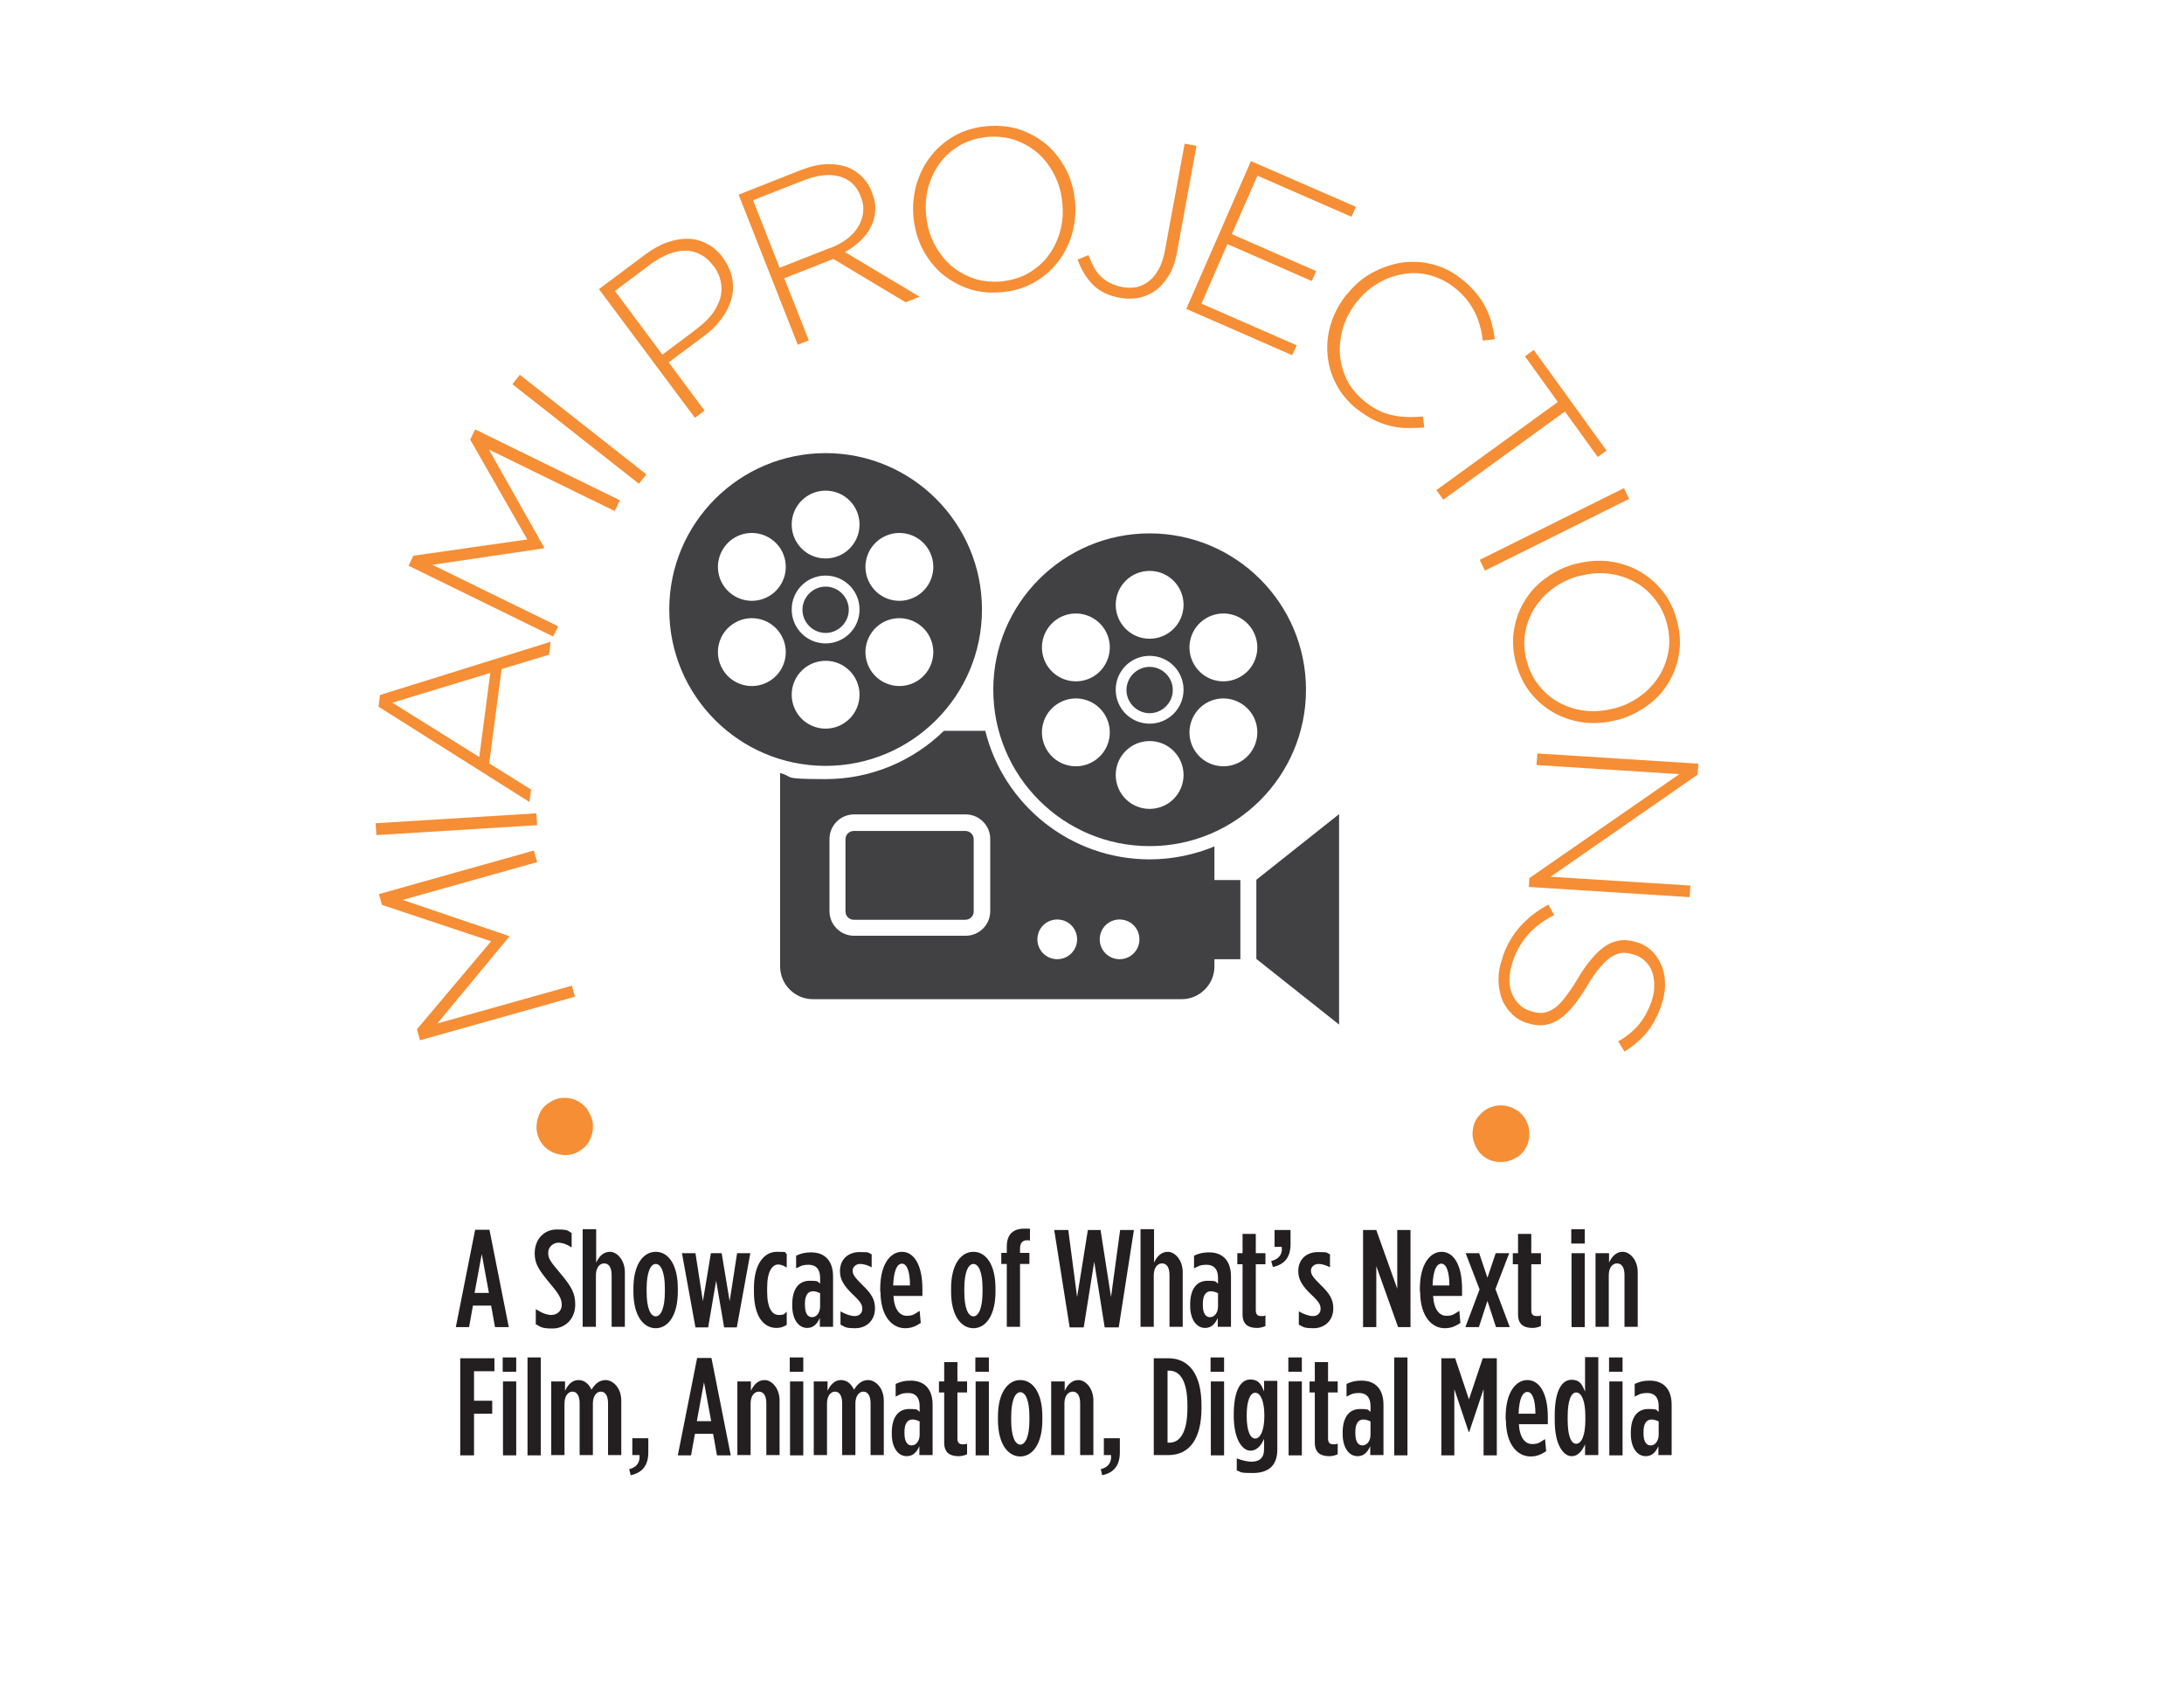<?xml version="1.0" encoding="UTF-8"?>
<svg id="Layer_1" data-name="Layer 1" xmlns="http://www.w3.org/2000/svg" version="1.1" viewBox="0 0 792 612">
  <defs>
    <style>
      .cls-1 {
        fill: #f58220;
        opacity: .9;
      }

      .cls-1, .cls-2, .cls-3 {
        stroke-width: 0px;
      }

      .cls-2 {
        fill: #231f20;
      }

      .cls-3 {
        fill: #414042;
      }
    </style>
  </defs>
  <g>
    <path class="cls-1" d="M213.1,402.6c.8,1.2,1.4,2.4,1.7,3.7.3,1.3.3,2.6.1,3.9-.2,1.3-.7,2.5-1.3,3.7-.7,1.2-1.6,2.2-2.8,3h-.1c-1.1.9-2.4,1.5-3.7,1.7-1.3.3-2.7.3-4,0-1.3-.2-2.6-.7-3.7-1.4-1.2-.7-2.1-1.6-2.9-2.7-.8-1.1-1.3-2.3-1.6-3.6-.3-1.3-.3-2.6-.1-4,.2-1.3.7-2.6,1.3-3.8s1.6-2.2,2.7-3h.1c1.2-.9,2.4-1.5,3.7-1.8,1.3-.3,2.6-.3,3.9-.1,1.3.2,2.5.6,3.7,1.4,1.2.7,2.2,1.7,3,2.8Z"/>
    <path class="cls-1" d="M152.3,377.1l-1.1-3.9,26.9-31.9-39.6-13.2-1.1-3.9,56.2-15.8,1.2,4.2-48.8,13.7,38.6,13.1v.3c0,0-26,31.4-26,31.4l48.8-13.7,1.1,4-56.2,15.8Z"/>
    <path class="cls-1" d="M136.5,302.8l-.3-4.3,58.3-3.6.3,4.3-58.3,3.6Z"/>
    <path class="cls-1" d="M137.3,256.1l.5-4.1,61.9-19.3-.6,4.7-17.2,5.2-4.5,34.2,15.2,9.5-.6,4.5-54.8-34.6ZM177.8,244l-35.5,10.8,31.5,19.7,4-30.5Z"/>
    <path class="cls-1" d="M148.1,205.2l1.8-3.7,41.3-5.9-20.7-36.2,1.8-3.7,52.5,25.7-1.9,3.9-45.6-22.3,20,35.5v.3c-.1,0-40.5,6-40.5,6l45.6,22.3-1.8,3.7-52.5-25.7Z"/>
    <path class="cls-1" d="M185.8,139.3l2.7-3.4,45.9,36.1-2.7,3.4-45.9-36.1Z"/>
    <path class="cls-1" d="M217.1,104.9l17-12.7c2.6-1.9,5.2-3.4,7.8-4.3,2.6-.9,5.1-1.4,7.6-1.3,2.5,0,4.8.7,6.9,1.8,2.2,1.1,4.1,2.8,5.8,5.1h0c1.8,2.6,2.9,5.1,3.4,7.7.4,2.6.3,5.2-.5,7.6-.7,2.5-2,4.9-3.7,7.1-1.7,2.3-3.8,4.3-6.3,6.1l-12.6,9.4,13,17.5-3.5,2.6-34.9-46.8ZM252.9,119c2.2-1.6,4-3.4,5.4-5.2,1.4-1.9,2.3-3.8,2.9-5.7.5-2,.6-3.9.2-5.9-.4-2-1.2-3.8-2.5-5.6h-.1c-1.4-2-3-3.4-4.7-4.3-1.7-.9-3.6-1.4-5.5-1.4-2,0-4,.4-6.1,1.2-2.1.8-4.2,2-6.3,3.5l-13.2,9.9,17.2,23.1,12.8-9.6Z"/>
    <path class="cls-1" d="M267.8,70.6l22.8-9c3.4-1.3,6.5-2,9.5-2.1,3,0,5.6.4,7.9,1.4,1.8.8,3.4,1.9,4.8,3.4,1.4,1.4,2.5,3.2,3.3,5.1v.2c1,2.3,1.4,4.5,1.3,6.6-.1,2.1-.6,4.1-1.5,5.9-.9,1.9-2.2,3.6-3.8,5.1-1.6,1.6-3.5,3-5.7,4.2l27.1,16.2-5.1,2-26.2-15.7-17.8,7,8.9,22.5-4,1.6-21.4-54.3ZM301.2,89.9c2.3-.9,4.3-2,6-3.3,1.7-1.3,3.1-2.8,4-4.4,1-1.6,1.6-3.3,1.8-5.2.2-1.8,0-3.8-.9-5.7v-.2c-1.5-3.7-4-6.1-7.6-7.1s-7.8-.6-12.8,1.3l-18.6,7.3,9.6,24.5,18.3-7.2Z"/>
    <path class="cls-1" d="M362.6,106c-4.4.3-8.5-.2-12.2-1.6-3.7-1.4-6.9-3.4-9.7-5.9-2.7-2.6-4.9-5.6-6.6-9.1-1.6-3.5-2.6-7.3-2.9-11.3v-.2c-.3-4,.2-7.9,1.3-11.6,1.2-3.7,2.9-7.1,5.3-10,2.4-3,5.3-5.4,8.8-7.3,3.5-1.9,7.5-3,11.9-3.3,4.4-.3,8.4.2,12.2,1.6,3.7,1.4,7,3.4,9.7,5.9,2.7,2.6,4.9,5.6,6.6,9.1,1.6,3.5,2.6,7.3,2.9,11.3v.2c.3,4-.2,7.9-1.3,11.6-1.2,3.7-2.9,7.1-5.3,10-2.4,3-5.3,5.4-8.8,7.3-3.5,1.9-7.5,3-11.9,3.3ZM362.5,102.1c3.6-.3,6.9-1.2,9.8-2.7,2.9-1.6,5.4-3.6,7.4-6.1,2-2.5,3.5-5.4,4.5-8.6,1-3.2,1.4-6.7,1.1-10.3v-.2c-.3-3.6-1.1-7-2.6-10.1-1.5-3.1-3.4-5.8-5.7-8-2.4-2.2-5.1-3.9-8.3-5.1-3.1-1.2-6.5-1.6-10.1-1.4-3.6.3-6.9,1.2-9.8,2.7-2.9,1.6-5.4,3.6-7.4,6.1-2,2.5-3.5,5.4-4.5,8.6-1,3.2-1.4,6.7-1.1,10.3v.2c.3,3.6,1.1,7,2.6,10.1,1.5,3.1,3.4,5.8,5.7,8,2.4,2.2,5.1,3.9,8.3,5.1,3.1,1.2,6.5,1.6,10.1,1.4Z"/>
    <path class="cls-1" d="M406.2,108c-4.3-.8-7.6-2.4-10-4.9-2.4-2.5-4.2-5.5-5.4-9l3.9-1.6c.6,1.6,1.3,3.1,2,4.4.7,1.3,1.6,2.5,2.6,3.4,1,1,2.1,1.8,3.4,2.4,1.3.6,2.8,1.1,4.4,1.4,1.8.3,3.5.3,5.1,0,1.7-.4,3.2-1.1,4.5-2.2,1.4-1.1,2.5-2.5,3.5-4.3,1-1.8,1.7-4,2.2-6.5l7.2-39,4.3.8-7.1,38.7c-.6,3.3-1.6,6.2-3.1,8.5-1.4,2.3-3.1,4.2-4.9,5.4-1.8,1.2-3.8,2.1-5.9,2.5-2.1.4-4.4.4-6.7,0Z"/>
    <path class="cls-1" d="M453.6,58.4l38.1,16.6-1.6,3.6-34.1-14.9-9.3,21.2,30.6,13.4-1.6,3.6-30.6-13.4-9.4,21.6,34.5,15.1-1.6,3.6-38.4-16.8,23.4-53.5Z"/>
    <path class="cls-1" d="M492,148.3c-3.2-2.6-5.8-5.7-7.5-9.1-1.8-3.4-2.8-7-3.1-10.8-.3-3.7.1-7.5,1.3-11.2,1.2-3.8,3.1-7.3,5.7-10.5h.1c2.6-3.3,5.6-5.9,9.1-7.8,3.5-1.9,7.1-3.1,10.8-3.7,3.7-.5,7.5-.3,11.3.7,3.8,1,7.3,2.8,10.6,5.5,2,1.6,3.7,3.3,5.1,5,1.4,1.7,2.5,3.4,3.4,5.2.9,1.8,1.6,3.6,2.1,5.5.5,1.9.9,3.8,1.2,5.9l-4.4.5c-.2-1.8-.5-3.5-1-5.2-.4-1.7-1-3.3-1.8-4.9-.8-1.6-1.7-3.1-2.9-4.6-1.2-1.5-2.6-3-4.3-4.3-2.7-2.2-5.7-3.7-8.8-4.6-3.2-.9-6.4-1.1-9.6-.6-3.2.5-6.3,1.5-9.2,3.2-3,1.7-5.6,3.9-7.9,6.8h-.1c-2.3,3-4,6.1-5,9.3-1,3.3-1.4,6.5-1.2,9.8.2,3.2,1.1,6.3,2.5,9.3,1.5,2.9,3.6,5.5,6.3,7.7,3.3,2.7,6.6,4.4,10,5.1,3.4.8,7.2.9,11.3.5l.5,4c-2.2.2-4.3.2-6.3.2-2.1,0-4.1-.3-6.1-.8-2-.5-4-1.2-6-2.2s-4-2.3-6-3.9Z"/>
    <path class="cls-1" d="M564.9,145.7l-11.9-16.5,3.2-2.3,26.4,36.5-3.2,2.3-11.9-16.5-44.1,32-2.5-3.5,44.1-32Z"/>
    <path class="cls-1" d="M588.9,177l1.9,3.9-52.3,26-1.9-3.9,52.3-26Z"/>
    <path class="cls-1" d="M549.7,240.3c-1.1-4.3-1.3-8.4-.6-12.3.7-3.9,2-7.4,4.1-10.6,2-3.2,4.6-5.9,7.8-8.1,3.2-2.3,6.7-3.9,10.5-4.9h.2c3.9-1,7.8-1.3,11.6-.9,3.9.5,7.5,1.6,10.8,3.4,3.3,1.8,6.2,4.2,8.7,7.3,2.5,3.1,4.3,6.8,5.4,11.1,1.1,4.3,1.3,8.3.6,12.2-.7,3.9-2,7.4-4.1,10.6-2,3.2-4.6,5.9-7.8,8.1-3.2,2.2-6.7,3.9-10.5,4.9h-.2c-3.9,1-7.8,1.3-11.6.9-3.9-.5-7.5-1.6-10.8-3.4-3.3-1.8-6.2-4.2-8.7-7.3-2.5-3.1-4.3-6.8-5.4-11.1ZM553.6,239.5c.9,3.5,2.4,6.5,4.5,9.1,2.1,2.6,4.5,4.7,7.4,6.2,2.8,1.5,5.9,2.5,9.3,2.9,3.4.4,6.8.1,10.3-.8h.2c3.5-.9,6.6-2.4,9.4-4.4,2.8-2,5-4.4,6.8-7.1,1.7-2.7,2.9-5.7,3.5-9,.6-3.3.4-6.7-.5-10.2-.9-3.5-2.4-6.5-4.5-9.1-2.1-2.6-4.5-4.7-7.4-6.2-2.8-1.5-5.9-2.5-9.3-2.9-3.4-.4-6.8-.1-10.3.8h-.2c-3.5.9-6.6,2.4-9.4,4.4-2.8,2-5,4.4-6.8,7.1-1.7,2.7-2.9,5.7-3.5,9-.6,3.3-.4,6.7.5,10.2Z"/>
    <path class="cls-1" d="M615.9,276.8l-.3,4.1-53.3,37,50.7,3.2-.3,4.2-58.3-3.7.2-3.2,54.4-37.7-51.8-3.3.3-4.2,58.3,3.7Z"/>
    <path class="cls-1" d="M544.9,347c1.5-4.4,3.7-8.1,6.4-11.1s6.1-5.7,10.2-7.9l2.1,3.8c-2,1-3.7,2.1-5.2,3.2-1.5,1.1-2.9,2.4-4.1,3.7-1.2,1.3-2.3,2.8-3.2,4.4-1,1.6-1.8,3.4-2.5,5.5s-1.1,4-1.2,6,.2,3.7.7,5.2c.5,1.5,1.4,2.9,2.5,4.1,1.1,1.2,2.4,2,4,2.6h.2c1.5.6,2.9.8,4.2.8,1.3,0,2.6-.5,4-1.3,1.4-.8,2.8-2.1,4.2-3.9s3.1-4.1,4.8-7c1.8-3.1,3.6-5.6,5.4-7.7,1.7-2,3.5-3.6,5.3-4.7,1.8-1.1,3.6-1.6,5.4-1.8,1.9-.1,3.8.2,5.9.9h.2c2,.8,3.8,1.9,5.2,3.4,1.4,1.5,2.5,3.3,3.3,5.3.8,2,1.1,4.3,1.1,6.7,0,2.4-.5,4.9-1.4,7.5-1.4,4-3.2,7.2-5.3,9.8-2.1,2.5-4.8,4.8-8,6.8l-2.3-3.7c3.2-1.8,5.7-3.9,7.6-6.2,1.9-2.3,3.3-5,4.4-8,.7-2,1.1-4,1.1-5.8,0-1.8-.2-3.5-.7-5-.5-1.5-1.3-2.8-2.4-3.9s-2.3-1.9-3.7-2.4h-.2c-1.5-.6-2.9-.8-4.2-.8-1.3,0-2.7.5-4.1,1.3-1.4.8-2.8,2.2-4.4,4-1.5,1.8-3.2,4.2-5,7.3-3.6,5.9-7,9.9-10.4,11.9s-7.1,2.3-11.1.9h-.2c-2.2-.8-4.1-2-5.6-3.6-1.5-1.6-2.7-3.4-3.4-5.5-.7-2.1-1.1-4.3-1.1-6.8,0-2.5.5-5.1,1.5-7.7Z"/>
    <path class="cls-1" d="M536,405c.9-1.2,1.9-2.1,3.1-2.8,1.2-.7,2.4-1.1,3.7-1.3,1.3-.2,2.6-.1,3.9.2,1.3.3,2.5.9,3.7,1.7h.1c1.1.9,2,1.9,2.7,3.1.7,1.2,1.1,2.5,1.3,3.8.2,1.3.1,2.7-.2,4-.3,1.3-.9,2.5-1.7,3.6s-1.8,2-3,2.6c-1.2.7-2.4,1.1-3.7,1.3-1.3.2-2.7.2-4-.1-1.4-.3-2.6-.8-3.7-1.7h-.1c-1.2-1-2.1-2-2.7-3.2-.6-1.2-1.1-2.4-1.3-3.7-.2-1.3-.1-2.6.2-4,.3-1.3.9-2.6,1.8-3.7Z"/>
  </g>
  <path class="cls-3" d="M455.6,319v28.7l30,23.8v-76.3l-30,23.8ZM416.9,258.6c4.6,0,8.4-3.8,8.4-8.4s-3.8-8.4-8.4-8.4-8.4,3.8-8.4,8.4,3.8,8.4,8.4,8.4ZM440.4,306.9c-7.2,3-15.2,4.7-23.5,4.7-28.8,0-53-19.9-59.6-46.6h-15c-11.1,10.8-26.2,17.5-42.9,17.5s-11.2-.8-16.5-2.2v70.1c0,6.5,5.3,11.9,11.9,11.9h133.7c6.5,0,11.9-5.3,11.9-11.9v-2.6h9.4v-28.7h-9.4v-12.1ZM359.1,330.4c0,4.9-4,8.9-8.9,8.9h-40.5c-4.9,0-8.9-4-8.9-8.9v-26.2c0-4.9,4-8.9,8.9-8.9h40.5c4.9,0,8.9,4,8.9,8.9v26.2ZM383.4,347.8c-4,0-7.2-3.2-7.2-7.2s3.2-7.2,7.2-7.2,7.2,3.2,7.2,7.2-3.2,7.2-7.2,7.2ZM406,347.8c-4,0-7.2-3.2-7.2-7.2s3.2-7.2,7.2-7.2,7.2,3.2,7.2,7.2-3.2,7.2-7.2,7.2ZM416.9,306.8c31.3,0,56.7-25.4,56.7-56.7s-25.4-56.7-56.7-56.7-56.7,25.4-56.7,56.7,25.4,56.7,56.7,56.7ZM437.5,224.1c5.9-3.4,13.4-1.4,16.8,4.5,3.4,5.9,1.4,13.4-4.5,16.8-5.9,3.4-13.4,1.4-16.8-4.5-3.4-5.9-1.4-13.4,4.5-16.8ZM433,259.4c3.4-5.9,10.9-7.9,16.8-4.5,5.9,3.4,7.9,10.9,4.5,16.8-3.4,5.9-10.9,7.9-16.8,4.5-5.9-3.4-7.9-10.9-4.5-16.8ZM416.9,207c6.8,0,12.3,5.5,12.3,12.3s-5.5,12.3-12.3,12.3-12.3-5.5-12.3-12.3,5.5-12.3,12.3-12.3ZM416.9,237.8c6.8,0,12.3,5.5,12.3,12.3s-5.5,12.3-12.3,12.3-12.3-5.5-12.3-12.3,5.5-12.3,12.3-12.3ZM416.9,268.7c6.8,0,12.3,5.5,12.3,12.3s-5.5,12.3-12.3,12.3c-6.8,0-12.3-5.5-12.3-12.3s5.5-12.3,12.3-12.3ZM379.5,228.6c3.4-5.9,10.9-7.9,16.8-4.5,5.9,3.4,7.9,10.9,4.5,16.8-3.4,5.9-10.9,7.9-16.8,4.5-5.9-3.4-7.9-10.9-4.5-16.8ZM384,254.9c5.9-3.4,13.4-1.4,16.8,4.5,3.4,5.9,1.4,13.4-4.5,16.8-5.9,3.4-13.4,1.4-16.8-4.5-3.4-5.9-1.4-13.4,4.5-16.8ZM350.1,301.3h-40.5c-1.6,0-3,1.3-3,3v26.2c0,1.6,1.3,3,3,3h40.5c1.6,0,3-1.3,3-3v-26.2c0-1.6-1.3-3-3-3ZM356.1,221c0-31.3-25.4-56.7-56.7-56.7s-56.7,25.4-56.7,56.7,25.4,56.7,56.7,56.7,56.7-25.4,56.7-56.7ZM320,194.9c5.9-3.4,13.4-1.4,16.8,4.5,3.4,5.9,1.4,13.4-4.5,16.8-5.9,3.4-13.4,1.4-16.8-4.5-3.4-5.9-1.4-13.4,4.5-16.8ZM315.5,230.3c3.4-5.9,10.9-7.9,16.8-4.5,5.9,3.4,7.9,10.9,4.5,16.8-3.4,5.9-10.9,7.9-16.8,4.5-5.9-3.4-7.9-10.9-4.5-16.8ZM299.4,177.9c6.8,0,12.3,5.5,12.3,12.3s-5.5,12.3-12.3,12.3-12.3-5.5-12.3-12.3,5.5-12.3,12.3-12.3ZM299.4,208.7c6.8,0,12.3,5.5,12.3,12.3s-5.5,12.3-12.3,12.3-12.3-5.5-12.3-12.3,5.5-12.3,12.3-12.3ZM278.8,247.1c-5.9,3.4-13.4,1.4-16.8-4.5-3.4-5.9-1.4-13.4,4.5-16.8,5.9-3.4,13.4-1.4,16.8,4.5,3.4,5.9,1.4,13.4-4.5,16.8ZM283.3,211.7c-3.4,5.9-10.9,7.9-16.8,4.5-5.9-3.4-7.9-10.9-4.5-16.8,3.4-5.9,10.9-7.9,16.8-4.5,5.9,3.4,7.9,10.9,4.5,16.8ZM287.1,251.9c0-6.8,5.5-12.3,12.3-12.3,6.8,0,12.3,5.5,12.3,12.3,0,6.8-5.5,12.3-12.3,12.3-6.8,0-12.3-5.5-12.3-12.3ZM299.4,229.5c4.6,0,8.4-3.8,8.4-8.4s-3.8-8.4-8.4-8.4-8.4,3.8-8.4,8.4,3.8,8.4,8.4,8.4Z"/>
  <g>
    <path class="cls-2" d="M172.2,445.9h5.3l7,35.3h-5l-1.4-7.8h-6.6l-1.4,7.8h-4.8l7-35.3ZM177.3,468.8l-2.6-14.1-2.6,14.1h5.1Z"/>
    <path class="cls-2" d="M194.3,479.9v-5.2c2.2,1.4,4,2.1,5.7,2.1s3.7-1.2,3.7-3.6h0c0-2.1-.7-3.6-3.9-7.4-4.3-5.2-5.9-7.4-5.9-11.3h0c0-5.3,3.5-8.7,8-8.7s3.9.5,5.4,1.3v5.2c-1.9-1.2-3.3-1.7-4.9-1.7s-3.6,1.4-3.6,3.6h0c0,2.1.7,3.1,3.9,6.9,4.7,5.5,5.9,7.9,5.9,11.9h0c0,5.3-3.7,8.7-8.2,8.7s-4.3-.7-6.2-1.6Z"/>
    <path class="cls-2" d="M211.4,445.7h4.8v12.1c1-2.1,2.5-3.9,5-3.9s5.4,2.9,5.4,7.4v19.8h-4.8v-18.8c0-2.7-1-4.2-2.7-4.2s-3,1.6-3,4.3v18.7h-4.8v-35.5Z"/>
    <path class="cls-2" d="M229.7,468.4v-1.3c0-8.5,3.5-13.2,8.1-13.2s8,4.7,8,13.2v1.3c0,8.5-3.5,13.2-8,13.2s-8.1-4.6-8.1-13.2ZM241.1,468.5v-1.4c0-5.8-1.4-8.8-3.3-8.8s-3.3,3.1-3.3,8.8v1.4c0,5.8,1.4,8.8,3.3,8.8s3.3-3.1,3.3-8.8Z"/>
    <path class="cls-2" d="M247.3,454.4h4.9l2.7,17.4,2.9-17.4h3.9l2.9,17.4,2.7-17.4h4.8l-4.9,26.9h-4.6l-2.9-16.9-2.9,16.9h-4.6l-4.9-26.9Z"/>
    <path class="cls-2" d="M273.4,468.4v-1.3c0-8.8,3.7-13.2,8.3-13.2s2.5.2,3.6.8v4.9c-1-.6-2-1.1-3.1-1.1-2.1,0-4,2.4-4,8.4v1.5c0,6.1,1.9,8.4,4.2,8.4s2-.5,2.9-1.2v4.8c-1.2.7-2.2,1.1-3.7,1.1-4.8,0-8.2-4.3-8.2-13.2Z"/>
    <path class="cls-2" d="M287.3,473.6v-.7c0-5.7,2.5-8.5,6.3-8.5s2.7.4,3.8,1v-2.1c0-3.1-1.5-4.7-4.1-4.7s-3.1.6-4.6,1.3v-4.6c1.7-.8,3.3-1.2,5.4-1.2,5.1,0,8,3.1,8,8.8v18.2h-4.8v-3.2c-1.1,2.4-2.5,3.6-4.6,3.6-3.2,0-5.4-3.2-5.4-8ZM297.4,473.7v-4.8c-.8-.4-1.8-.7-2.6-.7-1.8,0-2.9,1.5-2.9,4.4v.6c0,3,1,4.4,2.6,4.4s2.9-1.6,2.9-3.9Z"/>
    <path class="cls-2" d="M304.8,480.3v-4.8c2,1.1,3.7,1.7,5.2,1.7s2.7-1,2.7-2.6h0c0-1.5-.6-2.6-3.4-5.2-3.1-3-4.7-5.3-4.7-8.5h0c0-4.3,3-6.9,7.1-6.9s2.9.2,4.4.8v4.7c-1.4-.7-2.8-1.2-4.2-1.2s-2.7,1-2.7,2.4h0c0,1.4.6,2.3,3.5,5.2,3.5,3.3,4.6,5.5,4.6,8.5h0c0,4.5-3.2,7.2-7.1,7.2s-3.7-.5-5.4-1.3Z"/>
    <path class="cls-2" d="M319.2,468.4v-1.1c0-8.8,3.6-13.4,7.9-13.4s7.4,4.7,7.4,13.4v2.6h-10.5c.3,5.1,2.4,7.2,4.8,7.2s2.9-.7,4.7-1.8l.4,4.4c-2,1.3-3.5,1.9-5.7,1.9-4.8,0-8.9-4.5-8.9-13.2ZM330,466.1c0-5-1.1-7.9-2.9-7.9s-3,2.5-3.2,7.9h6Z"/>
    <path class="cls-2" d="M344.9,468.4v-1.3c0-8.5,3.5-13.2,8.1-13.2s8,4.7,8,13.2v1.3c0,8.5-3.5,13.2-8,13.2s-8.1-4.6-8.1-13.2ZM356.3,468.5v-1.4c0-5.8-1.4-8.8-3.3-8.8s-3.3,3.1-3.3,8.8v1.4c0,5.8,1.4,8.8,3.3,8.8s3.3-3.1,3.3-8.8Z"/>
    <path class="cls-2" d="M365.1,458.3h-2v-4h2v-2.3c0-4.5,2.4-6.5,6.3-6.5s1.5.1,2.1.2v4.1c-.3,0-.7-.1-1-.1-1.7,0-2.6,1-2.6,3v1.6h3.4v4h-3.4v22.8h-4.8v-22.8Z"/>
    <path class="cls-2" d="M382.3,446h5.1l3.2,24.3,3.9-24.3h4.6l3.8,24.3,3.3-24.3h5l-5.5,35.3h-5.1l-3.8-23.8-3.8,23.8h-5.1l-5.6-35.3Z"/>
    <path class="cls-2" d="M413.7,445.7h4.8v12.1c1-2.1,2.5-3.9,5-3.9s5.4,2.9,5.4,7.4v19.8h-4.8v-18.8c0-2.7-1-4.2-2.7-4.2s-3,1.6-3,4.3v18.7h-4.8v-35.5Z"/>
    <path class="cls-2" d="M431.6,473.6v-.7c0-5.7,2.5-8.5,6.3-8.5s2.7.4,3.8,1v-2.1c0-3.1-1.5-4.7-4.1-4.7s-3.1.6-4.6,1.3v-4.6c1.7-.8,3.3-1.2,5.4-1.2,5.1,0,8,3.1,8,8.8v18.2h-4.8v-3.2c-1.1,2.4-2.5,3.6-4.6,3.6-3.2,0-5.4-3.2-5.4-8ZM441.7,473.7v-4.8c-.8-.4-1.8-.7-2.6-.7-1.8,0-2.9,1.5-2.9,4.4v.6c0,3,1,4.4,2.6,4.4s2.9-1.6,2.9-3.9Z"/>
    <path class="cls-2" d="M450.6,476.6v-18.2h-1.9v-4h1.9v-7h4.8v7h3.5v4h-3.5v16.7c0,1.6.7,2.1,2,2.1s1.1-.1,1.5-.3v3.9c-.8.4-2,.7-3,.7-2.9,0-5.3-1-5.3-4.9Z"/>
    <path class="cls-2" d="M461.1,457.2c3.2-.8,4-3,3.7-5.1h-2.6v-6.1h5.8v5.1c0,4.7-2.1,7.4-6.4,8.3l-.6-2.1Z"/>
    <path class="cls-2" d="M471,480.3v-4.8c2,1.1,3.7,1.7,5.2,1.7s2.7-1,2.7-2.6h0c0-1.5-.6-2.6-3.4-5.2-3.1-3-4.7-5.3-4.7-8.5h0c0-4.3,3-6.9,7.1-6.9s2.9.2,4.4.8v4.7c-1.4-.7-2.8-1.2-4.2-1.2s-2.7,1-2.7,2.4h0c0,1.4.6,2.3,3.5,5.2,3.5,3.3,4.6,5.5,4.6,8.5h0c0,4.5-3.2,7.2-7.1,7.2s-3.7-.5-5.4-1.3Z"/>
    <path class="cls-2" d="M494.4,446h4.7l7.6,21.3v-21.3h4.8v35.2h-4.5l-7.9-22.1v22.1h-4.8v-35.2Z"/>
    <path class="cls-2" d="M514.9,468.4v-1.1c0-8.8,3.6-13.4,7.9-13.4s7.4,4.7,7.4,13.4v2.6h-10.5c.3,5.1,2.4,7.2,4.8,7.2s2.9-.7,4.7-1.8l.4,4.4c-2,1.3-3.5,1.9-5.7,1.9-4.8,0-8.9-4.5-8.9-13.2ZM525.6,466.1c0-5-1.1-7.9-2.9-7.9s-3,2.5-3.2,7.9h6Z"/>
    <path class="cls-2" d="M536.5,467.4l-5-13h4.9l3,8.9,3-8.9h4.9l-5,13,5.2,13.8h-5l-3.1-9.5-3.1,9.5h-4.9l5.2-13.8Z"/>
    <path class="cls-2" d="M550.5,476.6v-18.2h-1.9v-4h1.9v-7h4.8v7h3.5v4h-3.5v16.7c0,1.6.7,2.1,2,2.1s1.1-.1,1.5-.3v3.9c-.8.4-2,.7-3,.7-2.9,0-5.3-1-5.3-4.9Z"/>
    <path class="cls-2" d="M569.8,445.7h4.9v5.2h-4.9v-5.2ZM569.9,454.4h4.8v26.8h-4.8v-26.8Z"/>
    <path class="cls-2" d="M578.7,454.4h4.8v3.4c1-2.1,2.5-3.9,5-3.9s5.4,2.9,5.4,7.4v19.8h-4.8v-18.8c0-2.7-1-4.2-2.7-4.2s-3,1.6-3,4.3v18.7h-4.8v-26.8Z"/>
    <path class="cls-2" d="M166.9,492.5h12.4v4.7h-7.4v10.7h6.6v4.7h-6.6v15.1h-5v-35.2Z"/>
    <path class="cls-2" d="M182.3,492.2h4.9v5.2h-4.9v-5.2ZM182.4,500.9h4.8v26.8h-4.8v-26.8Z"/>
    <path class="cls-2" d="M191.3,492.2h4.8v35.5h-4.8v-35.5Z"/>
    <path class="cls-2" d="M200.1,500.9h4.8v3.4c1.1-2.3,2.6-3.9,4.9-3.9s3.8,1.6,4.7,3.5c1-1.7,2.6-3.5,5.1-3.5s5.7,2.6,5.7,7.5v19.7h-4.8v-18.8c0-2.7-1-4.2-2.6-4.2s-2.9,1.6-2.9,4.3v18.7h-4.8v-18.8c0-2.7-1-4.2-2.6-4.2s-2.9,1.6-2.9,4.3v18.7h-4.8v-26.8Z"/>
    <path class="cls-2" d="M228.2,532.7c3.2-.8,3.9-3,3.7-5.1h-2.6v-6.1h5.8v5.1c0,4.7-2.1,7.4-6.4,8.3l-.5-2.1Z"/>
    <path class="cls-2" d="M252.7,492.4h5.3l7,35.3h-5l-1.4-7.8h-6.6l-1.4,7.8h-4.8l7-35.3ZM257.9,515.3l-2.6-14.1-2.6,14.1h5.1Z"/>
    <path class="cls-2" d="M267.5,500.9h4.8v3.4c1-2.1,2.5-3.9,5-3.9s5.4,2.9,5.4,7.4v19.8h-4.8v-18.8c0-2.7-1-4.2-2.7-4.2s-3,1.6-3,4.3v18.7h-4.8v-26.8Z"/>
    <path class="cls-2" d="M286.4,492.2h4.9v5.2h-4.9v-5.2ZM286.5,500.9h4.8v26.8h-4.8v-26.8Z"/>
    <path class="cls-2" d="M295.3,500.9h4.8v3.4c1.1-2.3,2.6-3.9,4.9-3.9s3.8,1.6,4.7,3.5c1-1.7,2.6-3.5,5.1-3.5s5.7,2.6,5.7,7.5v19.7h-4.8v-18.8c0-2.7-1-4.2-2.6-4.2s-2.9,1.6-2.9,4.3v18.7h-4.8v-18.8c0-2.7-1-4.2-2.6-4.2s-2.9,1.6-2.9,4.3v18.7h-4.8v-26.8Z"/>
    <path class="cls-2" d="M323.4,520.1v-.7c0-5.7,2.5-8.5,6.3-8.5s2.7.4,3.8,1v-2.1c0-3.1-1.5-4.7-4.1-4.7s-3.1.6-4.6,1.3v-4.6c1.7-.8,3.3-1.2,5.4-1.2,5.1,0,8,3.1,8,8.8v18.2h-4.8v-3.2c-1.1,2.4-2.5,3.6-4.6,3.6-3.2,0-5.4-3.2-5.4-8ZM333.5,520.2v-4.8c-.8-.4-1.8-.7-2.6-.7-1.8,0-2.9,1.5-2.9,4.4v.6c0,3,1,4.4,2.6,4.4s2.9-1.6,2.9-3.9Z"/>
    <path class="cls-2" d="M342.4,523.1v-18.2h-1.9v-4h1.9v-7h4.8v7h3.5v4h-3.5v16.7c0,1.6.7,2.1,2,2.1s1.1-.1,1.5-.3v3.9c-.8.4-2,.7-3,.7-2.9,0-5.3-1-5.3-4.9Z"/>
    <path class="cls-2" d="M353.7,492.2h4.9v5.2h-4.9v-5.2ZM353.8,500.9h4.8v26.8h-4.8v-26.8Z"/>
    <path class="cls-2" d="M361.9,514.9v-1.3c0-8.5,3.5-13.2,8.1-13.2s8,4.7,8,13.2v1.3c0,8.5-3.5,13.2-8,13.2s-8.1-4.6-8.1-13.2ZM373.3,515v-1.4c0-5.8-1.4-8.8-3.3-8.8s-3.3,3.1-3.3,8.8v1.4c0,5.8,1.4,8.8,3.3,8.8s3.3-3.1,3.3-8.8Z"/>
    <path class="cls-2" d="M381.3,500.9h4.8v3.4c1-2.1,2.5-3.9,5-3.9s5.4,2.9,5.4,7.4v19.8h-4.8v-18.8c0-2.7-1-4.2-2.7-4.2s-3,1.6-3,4.3v18.7h-4.8v-26.8Z"/>
    <path class="cls-2" d="M399.2,532.7c3.2-.8,3.9-3,3.7-5.1h-2.6v-6.1h5.8v5.1c0,4.7-2.1,7.4-6.4,8.3l-.5-2.1Z"/>
    <path class="cls-2" d="M418.4,492.5h5.3c7.4,0,12,5.7,12,17v1.1c0,11.3-4.5,17-12,17h-5.3v-35.2ZM424.1,523.1c3.6,0,6.5-3.4,6.5-12.5v-1.1c0-9.1-2.9-12.5-6.5-12.5h-.7v26.1h.8Z"/>
    <path class="cls-2" d="M439,492.2h4.9v5.2h-4.9v-5.2ZM439.1,500.9h4.8v26.8h-4.8v-26.8Z"/>
    <path class="cls-2" d="M448.5,533.3v-4.5c1.7.7,3.9,1.2,5.3,1.2,2.9,0,4.6-1.3,4.6-4.6v-3.7c-.9,2.1-2.4,4.3-5,4.3s-6-3.6-6-12.7v-.4c0-9.1,2.7-12.7,6-12.7s4.1,2.2,5,4.3v-3.8h4.8v24.9c0,6.1-3.5,8.5-8.9,8.5s-3.9-.4-5.8-.9ZM458.5,513.4v-.2c0-5.4-1.5-8.2-3.3-8.2s-3.1,2.8-3.1,8.2v.2c0,5.5,1.3,8.2,3.1,8.2s3.3-2.8,3.3-8.2Z"/>
    <path class="cls-2" d="M467.2,492.2h4.9v5.2h-4.9v-5.2ZM467.3,500.9h4.8v26.8h-4.8v-26.8Z"/>
    <path class="cls-2" d="M476.8,523.1v-18.2h-1.9v-4h1.9v-7h4.8v7h3.5v4h-3.5v16.7c0,1.6.7,2.1,2,2.1s1.1-.1,1.5-.3v3.9c-.8.4-2,.7-3,.7-2.9,0-5.3-1-5.3-4.9Z"/>
    <path class="cls-2" d="M486.9,520.1v-.7c0-5.7,2.5-8.5,6.3-8.5s2.7.4,3.8,1v-2.1c0-3.1-1.5-4.7-4.1-4.7s-3.1.6-4.6,1.3v-4.6c1.7-.8,3.3-1.2,5.4-1.2,5.1,0,8,3.1,8,8.8v18.2h-4.8v-3.2c-1.1,2.4-2.5,3.6-4.6,3.6-3.2,0-5.4-3.2-5.4-8ZM497,520.2v-4.8c-.8-.4-1.8-.7-2.6-.7-1.8,0-2.9,1.5-2.9,4.4v.6c0,3,1,4.4,2.6,4.4s2.9-1.6,2.9-3.9Z"/>
    <path class="cls-2" d="M505.6,492.2h4.8v35.5h-4.8v-35.5Z"/>
    <path class="cls-2" d="M522.6,492.5h5.1l5,14.9,5-14.9h5.1v35.2h-4.8v-24l-5.2,15.5h-.2l-5.2-15.5v24h-4.7v-35.2Z"/>
    <path class="cls-2" d="M546,514.9v-1.1c0-8.8,3.6-13.4,7.9-13.4s7.4,4.7,7.4,13.4v2.6h-10.5c.3,5.1,2.4,7.2,4.8,7.2s2.9-.7,4.7-1.8l.4,4.4c-2,1.3-3.5,1.9-5.7,1.9-4.8,0-8.9-4.5-8.9-13.2ZM556.8,512.6c0-5-1.1-7.9-2.9-7.9s-3,2.5-3.2,7.9h6Z"/>
    <path class="cls-2" d="M563.8,515.2v-2c0-9.2,2.7-12.9,6.1-12.9s4,2.3,4.9,4.3v-12.5h4.8v35.5h-4.8v-3.9c-.9,2-2.3,4.3-4.9,4.3s-6.1-3.5-6.1-12.9ZM574.9,515.1v-1.7c0-5.5-1.4-8.5-3.3-8.5s-3.1,3.1-3.1,8.6v1.5c0,5.5,1.2,8.5,3.1,8.5s3.3-3,3.3-8.5Z"/>
    <path class="cls-2" d="M583.5,492.2h4.9v5.2h-4.9v-5.2ZM583.6,500.9h4.8v26.8h-4.8v-26.8Z"/>
    <path class="cls-2" d="M591.4,520.1v-.7c0-5.7,2.5-8.5,6.3-8.5s2.7.4,3.8,1v-2.1c0-3.1-1.5-4.7-4.1-4.7s-3.1.6-4.6,1.3v-4.6c1.7-.8,3.3-1.2,5.4-1.2,5.1,0,8,3.1,8,8.8v18.2h-4.8v-3.2c-1.1,2.4-2.5,3.6-4.6,3.6-3.2,0-5.4-3.2-5.4-8ZM601.5,520.2v-4.8c-.8-.4-1.8-.7-2.6-.7-1.8,0-2.9,1.5-2.9,4.4v.6c0,3,1,4.4,2.6,4.4s2.9-1.6,2.9-3.9Z"/>
  </g>
</svg>